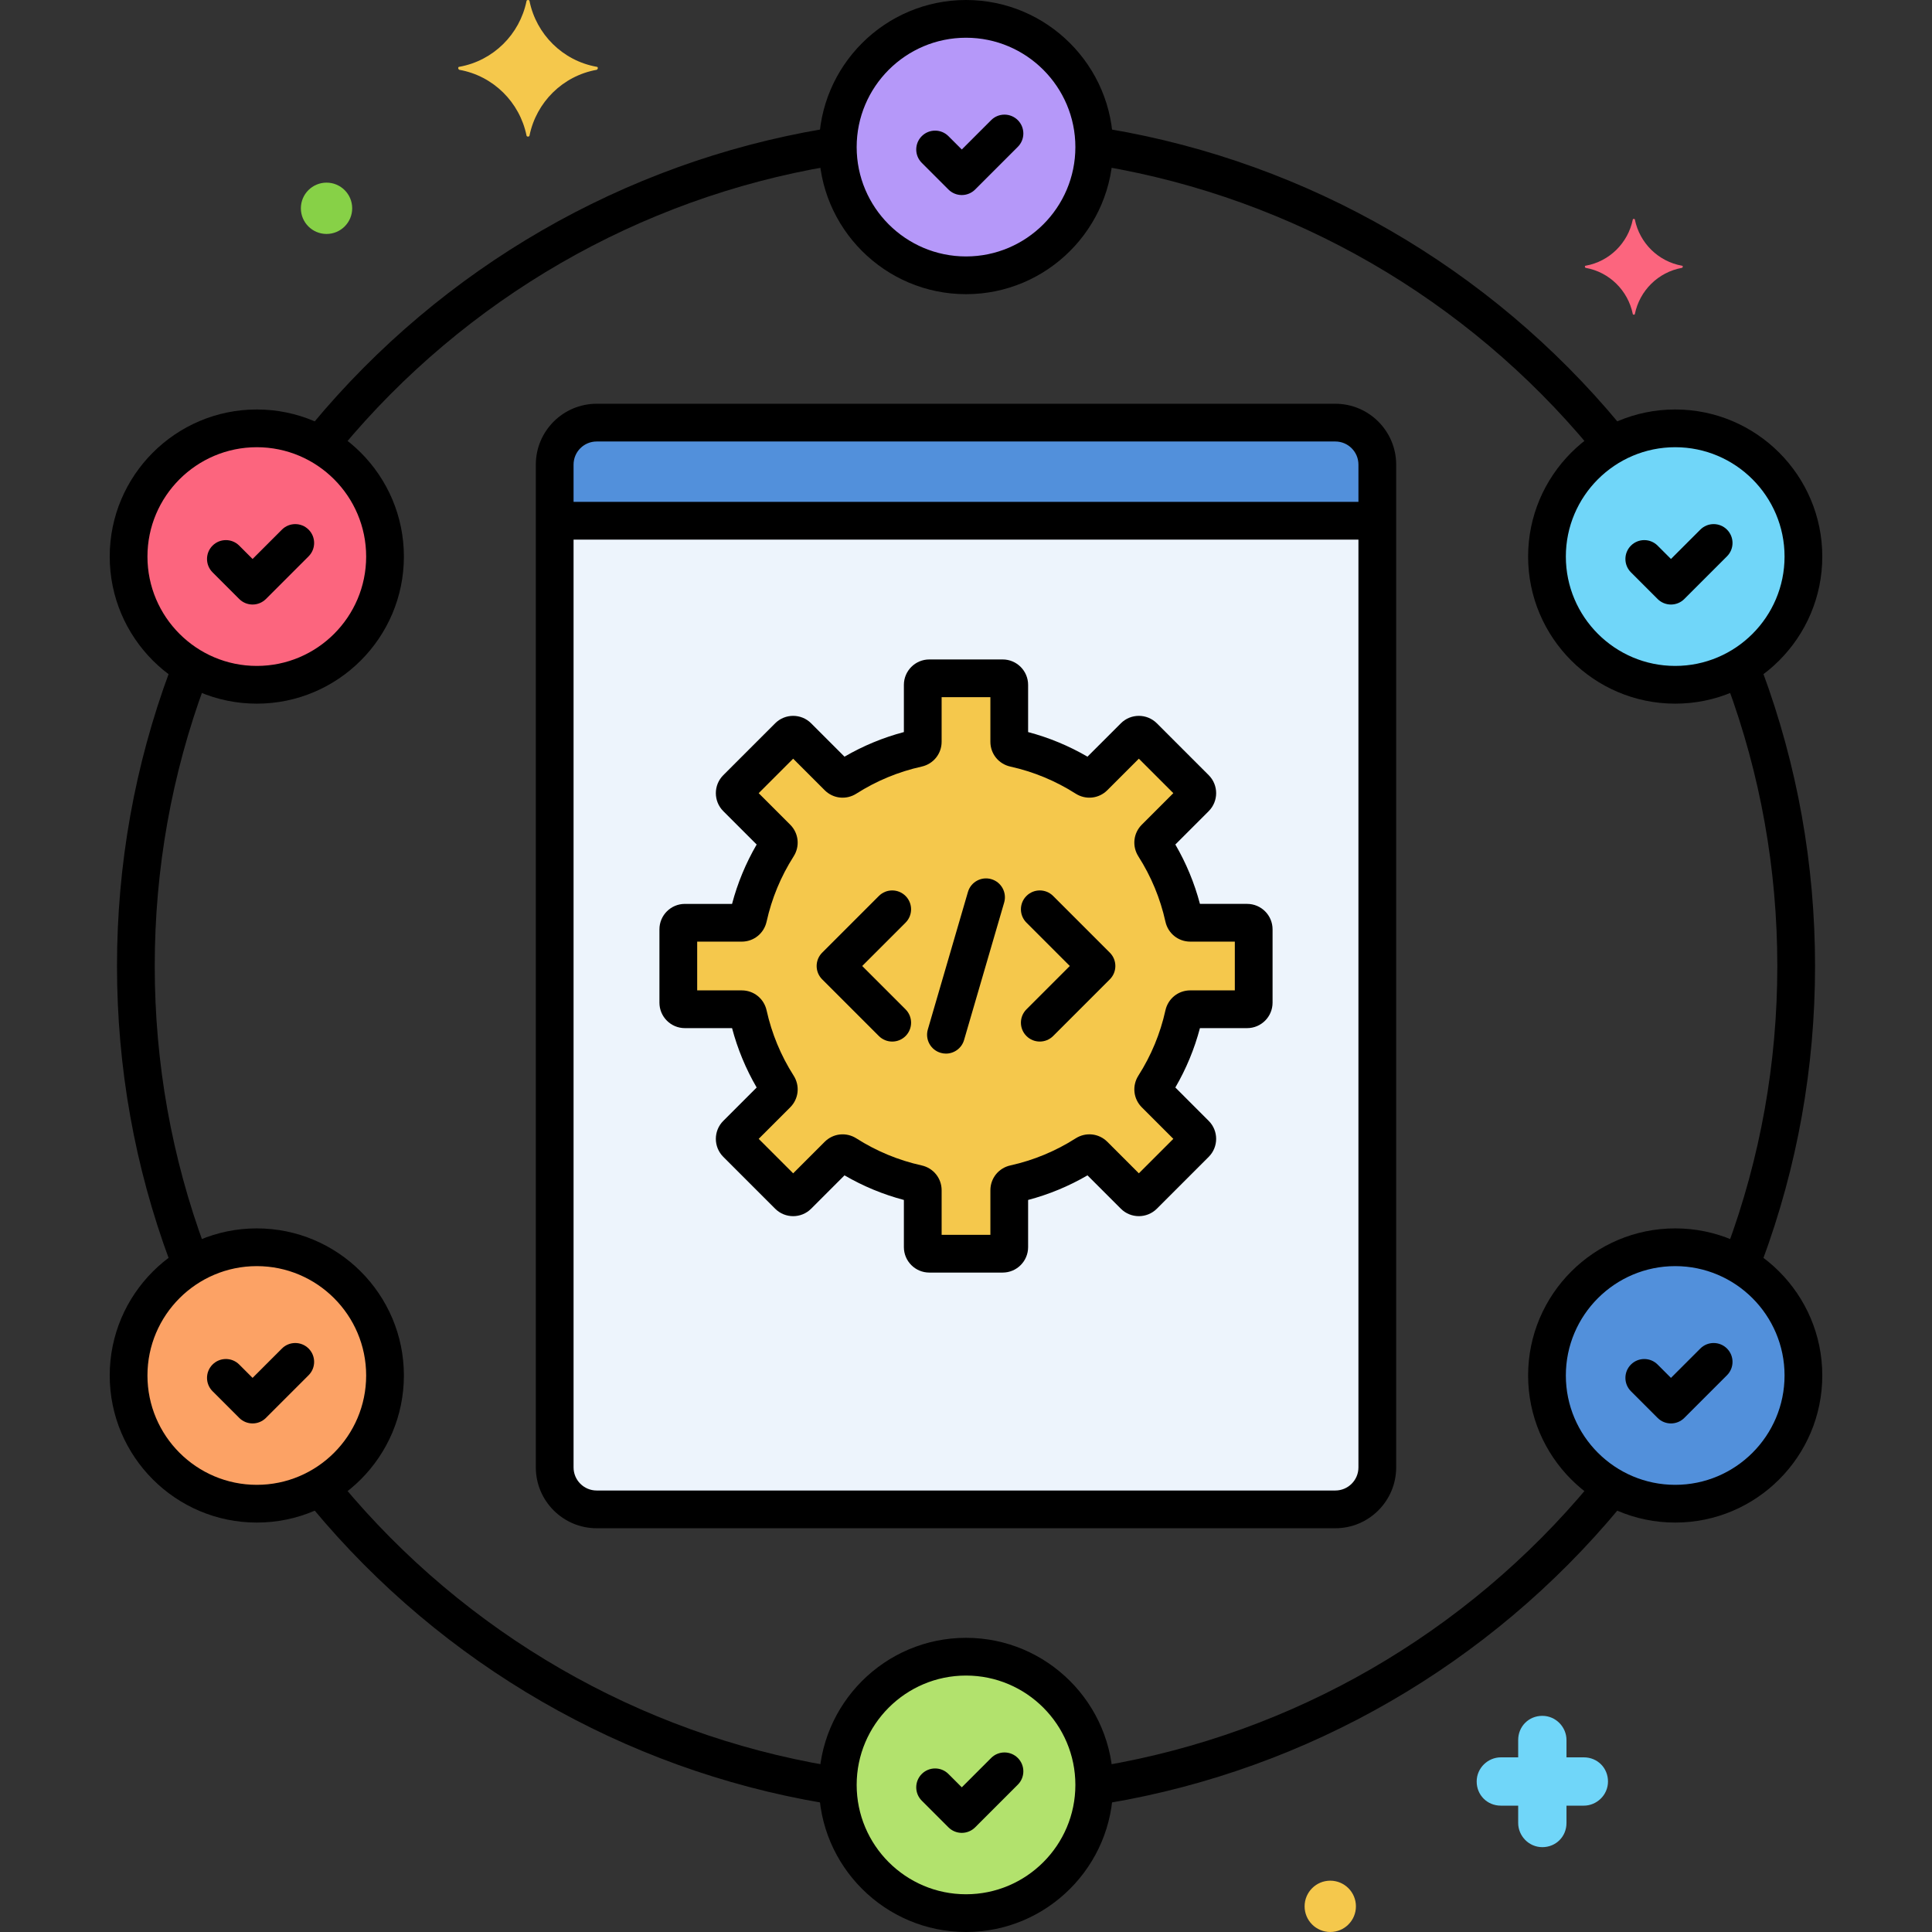 <?xml version="1.0" encoding="UTF-8"?>
<svg xmlns="http://www.w3.org/2000/svg" height="512" viewBox="0 0 256 256" width="512">
  <rect x="0" y="0" width="256" height="256" fill="#333333" stroke="none"/>
  <g id="Layer_23">
    <g>
      <g>
        <g>
          <ellipse cx="128.003" cy="19.49" fill="#b598f9" rx="16.99" ry="16.99" transform="matrix(.383 -.924 .924 .383 61.012 130.291)"></ellipse>
        </g>
      </g>
      <g>
        <g>
          <ellipse cx="221.972" cy="73.748" fill="#70d6f9" rx="16.99" ry="16.99" transform="matrix(.383 -.924 .924 .383 68.893 250.601)"></ellipse>
        </g>
      </g>
      <g>
        <g>
          <ellipse cx="221.972" cy="182.258" fill="#5290db" rx="16.99" ry="16.99" transform="matrix(.707 -.707 .707 .707 -63.862 210.34)"></ellipse>
        </g>
      </g>
      <g>
        <g>
          <ellipse cx="34.028" cy="73.748" fill="#fc657e" rx="16.99" ry="16.99" transform="matrix(.987 -.16 .16 .987 -11.374 6.403)"></ellipse>
        </g>
      </g>
      <g>
        <g>
          <ellipse cx="128.003" cy="236.51" fill="#b2e26d" rx="16.99" ry="16.99" transform="matrix(.707 -.707 .707 .707 -129.747 159.784)"></ellipse>
        </g>
      </g>
      <g>
        <g>
          <ellipse cx="34.028" cy="182.258" fill="#fca265" rx="16.99" ry="16.99" transform="matrix(.973 -.23 .23 .973 -40.964 12.694)"></ellipse>
        </g>
      </g>
      <g>
        <g>
          <path d="m176.94 56h-97.88c-3.058 0-5.56 2.502-5.56 5.56v132.88c0 3.058 2.502 5.56 5.56 5.56h97.88c3.058 0 5.56-2.502 5.56-5.56v-132.88c0-3.058-2.502-5.56-5.56-5.56z" fill="#edf4fc"></path>
        </g>
      </g>
      <g>
        <g>
          <path d="m176.94 56h-97.88c-3.058 0-5.56 2.502-5.56 5.56v7.44h109v-7.44c0-3.058-2.502-5.56-5.56-5.56z" fill="#5290db"></path>
        </g>
      </g>
      <g>
        <g>
          <path d="m165.251 122.269h-7.535c-.411 0-.761-.289-.85-.691-.755-3.407-2.096-6.594-3.915-9.448-.221-.347-.178-.799.113-1.09l5.329-5.329c.34-.34.34-.891 0-1.231l-6.873-6.873c-.34-.34-.891-.34-1.231 0l-5.329 5.329c-.291.291-.743.334-1.09.113-2.854-1.819-6.04-3.16-9.448-3.915-.402-.089-.691-.439-.691-.85v-7.535c0-.481-.39-.87-.87-.87h-9.72c-.481 0-.87.39-.87.87v7.535c0 .411-.289.761-.691.85-3.408.755-6.594 2.096-9.448 3.915-.347.221-.799.178-1.09-.113l-5.329-5.329c-.34-.34-.891-.34-1.231 0l-6.873 6.873c-.34.34-.34.891 0 1.231l5.329 5.329c.291.291.334.743.113 1.09-1.819 2.854-3.16 6.04-3.915 9.448-.089.402-.439.691-.85.691h-7.535c-.481 0-.87.39-.87.87v9.72c0 .481.39.87.87.87h7.535c.411 0 .761.289.85.691.755 3.408 2.096 6.594 3.915 9.448.221.347.178.799-.113 1.09l-5.329 5.329c-.34.34-.34.891 0 1.231l6.873 6.873c.34.34.891.34 1.231 0l5.329-5.329c.291-.291.743-.334 1.09-.113 2.854 1.819 6.04 3.16 9.448 3.915.402.089.691.439.691.85v7.535c0 .481.39.87.87.87h9.72c.481 0 .87-.39.87-.87v-7.535c0-.411.289-.761.691-.85 3.408-.755 6.594-2.096 9.448-3.915.347-.221.799-.178 1.09.113l5.329 5.329c.34.34.891.34 1.231 0l6.873-6.873c.34-.34.34-.891 0-1.231l-5.329-5.329c-.291-.291-.334-.743-.113-1.09 1.819-2.854 3.16-6.04 3.915-9.448.089-.402.439-.691.85-.691h7.535c.481 0 .87-.39.87-.87v-9.72c0-.48-.389-.87-.87-.87z" fill="#f5c84c"></path>
        </g>
      </g>
      <g>
        <g>
          <path d="m222.876 35.21c-3.158-.561-5.613-3.017-6.245-6.104 0-.14-.281-.14-.281 0-.631 3.087-3.087 5.543-6.245 6.104-.14 0-.14.211 0 .281 3.158.561 5.613 3.017 6.245 6.104 0 .14.281.14.281 0 .631-3.087 3.087-5.543 6.245-6.104.14-.071.14-.281 0-.281z" fill="#fc657e"></path>
        </g>
      </g>
      <g>
        <g>
          <path d="m79.065 8.85c-4.5-.8-8-4.3-8.9-8.7 0-.2-.4-.2-.4 0-.9 4.4-4.4 7.9-8.9 8.7-.2 0-.2.3 0 .4 4.5.8 8 4.3 8.9 8.7 0 .2.4.2.4 0 .9-4.4 4.4-7.9 8.9-8.7.2-.1.2-.4 0-.4z" fill="#f5c84c"></path>
        </g>
      </g>
      <g>
        <g>
          <path d="m209.867 232.858h-2.3v-2.3c0-1.7-1.4-3.2-3.2-3.2s-3.2 1.4-3.2 3.2v2.3h-2.3c-1.7 0-3.2 1.4-3.2 3.2s1.4 3.2 3.2 3.2h2.3v2.3c0 1.7 1.4 3.2 3.2 3.2s3.2-1.4 3.2-3.2v-2.3h2.3c1.7 0 3.2-1.4 3.2-3.2s-1.4-3.2-3.2-3.2z" fill="#70d6f9"></path>
        </g>
      </g>
      <g>
        <g>
          <path d="m43.267 24.2c-1.878 0-3.4 1.522-3.4 3.4s1.522 3.4 3.4 3.4 3.4-1.522 3.4-3.4-1.522-3.4-3.4-3.4z" fill="#87d147"></path>
        </g>
      </g>
      <g>
        <g>
          <path d="m176.267 249.2c-1.878 0-3.4 1.522-3.4 3.4s1.522 3.4 3.4 3.4 3.4-1.522 3.4-3.4-1.522-3.4-3.4-3.4z" fill="#f5c84c"></path>
        </g>
      </g>
      <g>
        <g>
          <g>
            <path d="m128.003 0c-10.747 0-19.49 8.743-19.49 19.49s8.743 19.49 19.49 19.49 19.49-8.743 19.49-19.49-8.743-19.49-19.49-19.49zm0 33.98c-7.99 0-14.49-6.5-14.49-14.49s6.5-14.49 14.49-14.49 14.49 6.5 14.49 14.49-6.5 14.49-14.49 14.49z"></path>
          </g>
        </g>
      </g>
      <g>
        <g>
          <path d="m134.866 15.921c-.977-.976-2.561-.976-3.535 0l-3.889 3.889-1.768-1.768c-.976-.977-2.56-.977-3.535 0-.977.976-.977 2.559 0 3.535l3.536 3.536c.469.469 1.104.732 1.768.732s1.299-.264 1.768-.732l5.656-5.657c.976-.976.976-2.559-.001-3.535z"></path>
        </g>
      </g>
      <g>
        <g>
          <g>
            <path d="m221.973 54.258c-10.747 0-19.49 8.743-19.49 19.49s8.743 19.49 19.49 19.49 19.49-8.743 19.49-19.49-8.743-19.49-19.49-19.49zm0 33.98c-7.99 0-14.49-6.5-14.49-14.49s6.5-14.49 14.49-14.49 14.49 6.5 14.49 14.49-6.5 14.49-14.49 14.49z"></path>
          </g>
        </g>
      </g>
      <g>
        <g>
          <path d="m228.836 70.179c-.977-.977-2.559-.977-3.535 0l-3.89 3.889-1.768-1.768c-.977-.977-2.559-.976-3.535 0-.977.977-.977 2.56 0 3.536l3.535 3.536c.469.469 1.104.732 1.768.732s1.299-.263 1.768-.732l5.657-5.657c.976-.977.976-2.56 0-3.536z"></path>
        </g>
      </g>
      <g>
        <g>
          <g>
            <path d="m221.973 162.768c-10.747 0-19.49 8.743-19.49 19.49s8.743 19.49 19.49 19.49 19.49-8.743 19.49-19.49-8.743-19.49-19.49-19.49zm0 33.98c-7.99 0-14.49-6.5-14.49-14.49s6.5-14.49 14.49-14.49 14.49 6.5 14.49 14.49-6.5 14.49-14.49 14.49z"></path>
          </g>
        </g>
      </g>
      <g>
        <g>
          <path d="m228.836 178.689c-.977-.977-2.559-.977-3.535 0l-3.89 3.889-1.768-1.768c-.977-.977-2.559-.976-3.535 0-.977.977-.977 2.56 0 3.536l3.535 3.536c.469.469 1.104.732 1.768.732s1.299-.263 1.768-.732l5.657-5.657c.976-.977.976-2.56 0-3.536z"></path>
        </g>
      </g>
      <g>
        <g>
          <g>
            <path d="m34.028 54.258c-10.747 0-19.49 8.743-19.49 19.49s8.743 19.49 19.49 19.49 19.49-8.743 19.49-19.49-8.743-19.49-19.49-19.49zm0 33.98c-7.99 0-14.49-6.5-14.49-14.49s6.5-14.49 14.49-14.49 14.49 6.5 14.49 14.49-6.5 14.49-14.49 14.49z"></path>
          </g>
        </g>
      </g>
      <g>
        <g>
          <path d="m40.892 70.179c-.977-.976-2.559-.976-3.536 0l-3.889 3.889-1.768-1.768c-.976-.977-2.56-.977-3.535 0-.977.976-.977 2.559 0 3.535l3.536 3.536c.469.469 1.104.732 1.768.732s1.299-.264 1.768-.732l5.657-5.657c.975-.976.975-2.559-.001-3.535z"></path>
        </g>
      </g>
      <g>
        <g>
          <g>
            <path d="m128.003 217.02c-10.747 0-19.49 8.743-19.49 19.49s8.743 19.49 19.49 19.49 19.49-8.743 19.49-19.49-8.743-19.49-19.49-19.49zm0 33.98c-7.99 0-14.49-6.5-14.49-14.49s6.5-14.49 14.49-14.49 14.49 6.5 14.49 14.49-6.5 14.49-14.49 14.49z"></path>
          </g>
        </g>
      </g>
      <g>
        <g>
          <path d="m134.866 232.941c-.977-.976-2.559-.976-3.535 0l-3.889 3.889-1.768-1.768c-.976-.977-2.56-.977-3.535 0-.977.976-.977 2.559 0 3.535l3.536 3.536c.469.469 1.104.732 1.768.732s1.299-.264 1.768-.732l5.656-5.657c.976-.976.976-2.559-.001-3.535z"></path>
        </g>
      </g>
      <g>
        <g>
          <g>
            <path d="m34.028 162.768c-10.747 0-19.49 8.743-19.49 19.49s8.743 19.49 19.49 19.49 19.49-8.743 19.49-19.49-8.743-19.49-19.49-19.49zm0 33.98c-7.99 0-14.49-6.5-14.49-14.49s6.5-14.49 14.49-14.49 14.49 6.5 14.49 14.49-6.5 14.49-14.49 14.49z"></path>
          </g>
        </g>
      </g>
      <g>
        <g>
          <path d="m40.892 178.688c-.977-.976-2.559-.976-3.536 0l-3.889 3.889-1.768-1.768c-.976-.977-2.56-.977-3.535 0-.977.976-.977 2.559 0 3.535l3.536 3.536c.469.469 1.104.732 1.768.732s1.299-.264 1.768-.732l5.657-5.657c.975-.975.975-2.558-.001-3.535z"></path>
        </g>
      </g>
      <g>
        <g>
          <path d="m111.981 19.138c-.231-1.362-1.523-2.281-2.882-2.048-26.44 4.475-50.483 18.362-67.699 39.104-.882 1.063-.735 2.639.327 3.521.467.387 1.033.576 1.595.576.718 0 1.431-.308 1.925-.903 16.453-19.822 39.425-33.093 64.686-37.368 1.361-.231 2.278-1.521 2.048-2.882z"></path>
        </g>
      </g>
      <g>
        <g>
          <path d="m214.604 56.192c-17.215-20.74-41.257-34.627-67.696-39.102-1.353-.229-2.651.687-2.882 2.048s.687 2.651 2.048 2.882c25.26 4.276 48.231 17.546 64.683 37.366.494.596 1.207.903 1.925.903.563 0 1.129-.189 1.596-.576 1.061-.882 1.207-2.459.326-3.521z"></path>
        </g>
      </g>
      <g>
        <g>
          <path d="m233.515 88.896c-.479-1.295-1.92-1.953-3.213-1.475-1.295.48-1.955 1.919-1.475 3.213 4.43 11.947 6.676 24.519 6.676 37.366 0 12.848-2.247 25.421-6.678 37.371-.48 1.294.18 2.733 1.475 3.213.286.106.58.156.869.156 1.016 0 1.97-.623 2.344-1.631 4.639-12.507 6.99-25.665 6.99-39.109 0-13.442-2.352-26.599-6.988-39.104z"></path>
        </g>
      </g>
      <g>
        <g>
          <path d="m214.273 196.292c-1.063-.882-2.637-.737-3.521.327-16.452 19.818-39.423 33.086-64.68 37.362-1.361.23-2.278 1.521-2.048 2.882.206 1.22 1.265 2.083 2.462 2.083.139 0 .279-.012.42-.036 26.437-4.475 50.477-18.36 67.693-39.098.883-1.062.737-2.638-.326-3.52z"></path>
        </g>
      </g>
      <g>
        <g>
          <path d="m109.933 233.98c-25.259-4.275-48.23-17.545-64.682-37.364-.881-1.062-2.458-1.208-3.521-.327-1.063.882-1.209 2.458-.327 3.521 17.216 20.739 41.257 34.625 67.696 39.1.141.024.281.036.42.036 1.197 0 2.255-.863 2.462-2.083.23-1.362-.686-2.652-2.048-2.883z"></path>
        </g>
      </g>
      <g>
        <g>
          <path d="m27.18 165.368c-4.431-11.949-6.677-24.521-6.677-37.368 0-12.845 2.246-25.416 6.675-37.363.48-1.295-.181-2.733-1.475-3.213-1.295-.48-2.733.181-3.213 1.475-4.636 12.505-6.987 25.661-6.987 39.102 0 13.442 2.351 26.6 6.988 39.106.374 1.008 1.329 1.631 2.345 1.631.289 0 .582-.05.869-.156 1.294-.48 1.955-1.919 1.475-3.214z"></path>
        </g>
      </g>
      <g>
        <g>
          <g>
            <path d="m176.94 53.5h-97.88c-4.444 0-8.06 3.616-8.06 8.06v132.88c0 4.444 3.616 8.06 8.06 8.06h97.88c4.444 0 8.06-3.616 8.06-8.06v-132.88c0-4.444-3.615-8.06-8.06-8.06zm3.06 140.94c0 1.688-1.372 3.06-3.06 3.06h-97.88c-1.688 0-3.06-1.373-3.06-3.06v-132.88c0-1.688 1.373-3.06 3.06-3.06h97.88c1.688 0 3.06 1.373 3.06 3.06z"></path>
          </g>
        </g>
      </g>
      <g>
        <g>
          <path d="m147.058 126.232-7.513-7.513c-.977-.977-2.559-.977-3.535 0-.977.976-.977 2.559 0 3.535l5.745 5.745-5.745 5.745c-.977.976-.977 2.559 0 3.535.488.488 1.128.732 1.768.732s1.279-.244 1.768-.732l7.513-7.513c.975-.974.975-2.558-.001-3.534z"></path>
        </g>
      </g>
      <g>
        <g>
          <path d="m114.246 128 5.745-5.745c.977-.976.977-2.559 0-3.535-.976-.977-2.56-.977-3.535 0l-7.513 7.513c-.977.976-.977 2.559 0 3.535l7.513 7.513c.488.488 1.128.732 1.768.732s1.28-.244 1.768-.732c.977-.976.977-2.559 0-3.535z"></path>
        </g>
      </g>
      <g>
        <g>
          <path d="m131.356 116.493c-1.331-.388-2.714.375-3.1 1.7l-5.313 18.214c-.387 1.326.375 2.713 1.7 3.1.234.068.47.101.701.101 1.083 0 2.081-.708 2.399-1.8l5.313-18.214c.386-1.326-.374-2.714-1.7-3.101z"></path>
        </g>
      </g>
      <g>
        <g>
          <path d="m181.729 66.5h-107.229c-1.381 0-2.5 1.119-2.5 2.5s1.119 2.5 2.5 2.5h107.229c1.381 0 2.5-1.119 2.5-2.5s-1.12-2.5-2.5-2.5z"></path>
        </g>
      </g>
      <g>
        <g>
          <g>
            <path d="m165.251 119.77h-6.253c-.729-2.76-1.822-5.397-3.26-7.868l4.422-4.422c1.314-1.314 1.314-3.452 0-4.766l-6.875-6.876c-1.315-1.311-3.453-1.31-4.765.003l-4.423 4.422c-2.471-1.438-5.108-2.531-7.867-3.26v-6.253c0-1.858-1.512-3.37-3.37-3.37h-9.721c-1.858 0-3.37 1.512-3.37 3.37v6.253c-2.759.73-5.396 1.822-7.868 3.26l-4.422-4.422c-1.314-1.315-3.453-1.314-4.766 0l-6.874 6.874c-1.314 1.314-1.314 3.452 0 4.766l4.422 4.422c-1.438 2.472-2.531 5.109-3.26 7.868h-6.253c-1.858 0-3.37 1.512-3.37 3.37v9.721c0 1.858 1.512 3.37 3.37 3.37h6.253c.73 2.759 1.822 5.396 3.26 7.868l-4.422 4.422c-1.314 1.314-1.314 3.452 0 4.766l6.874 6.874c1.313 1.314 3.452 1.315 4.766 0l4.422-4.422c2.472 1.438 5.109 2.531 7.868 3.26v6.253c0 1.858 1.512 3.37 3.37 3.37h9.721c1.858 0 3.37-1.512 3.37-3.37v-6.253c2.759-.729 5.396-1.822 7.867-3.26l4.423 4.422c1.313 1.313 3.45 1.313 4.767 0l6.873-6.874c1.314-1.314 1.314-3.452 0-4.766l-4.422-4.423c1.438-2.471 2.53-5.107 3.26-7.867h6.253c1.858 0 3.37-1.512 3.37-3.37v-9.721c0-1.86-1.512-3.371-3.37-3.371zm-1.63 11.46h-5.905c-1.593 0-2.946 1.09-3.292 2.651-.68 3.074-1.885 5.982-3.583 8.646-.857 1.348-.67 3.074.455 4.199l4.177 4.177-4.569 4.569-4.177-4.177c-1.126-1.126-2.854-1.313-4.201-.454-2.661 1.696-5.57 2.901-8.646 3.583-1.56.346-2.649 1.7-2.649 3.291v5.906h-6.461v-5.906c0-1.59-1.089-2.943-2.65-3.291-3.074-.681-5.983-1.886-8.645-3.582-1.347-.858-3.075-.672-4.201.454l-4.177 4.177-4.569-4.569 4.177-4.177c1.126-1.125 1.313-2.853.454-4.201-1.696-2.662-2.901-5.571-3.583-8.648-.347-1.559-1.7-2.647-3.291-2.647h-5.906v-6.461h5.906c1.59 0 2.943-1.089 3.291-2.65.681-3.074 1.886-5.983 3.582-8.645.859-1.348.672-3.075-.454-4.201l-4.177-4.177 4.569-4.569 4.177 4.177c1.125 1.126 2.853 1.312 4.201.454 2.662-1.696 5.571-2.901 8.648-3.583 1.559-.347 2.647-1.7 2.647-3.291v-5.906h6.461v5.906c0 1.591 1.09 2.944 2.651 3.291 3.073.681 5.982 1.886 8.643 3.581 1.349.86 3.076.673 4.202-.453l4.177-4.177 4.569 4.569-4.177 4.177c-1.125 1.125-1.313 2.851-.454 4.202 1.697 2.661 2.902 5.569 3.583 8.644.345 1.561 1.698 2.65 3.291 2.65h5.905v6.461z"></path>
          </g>
        </g>
      </g>
    </g>
  </g>
</svg>
